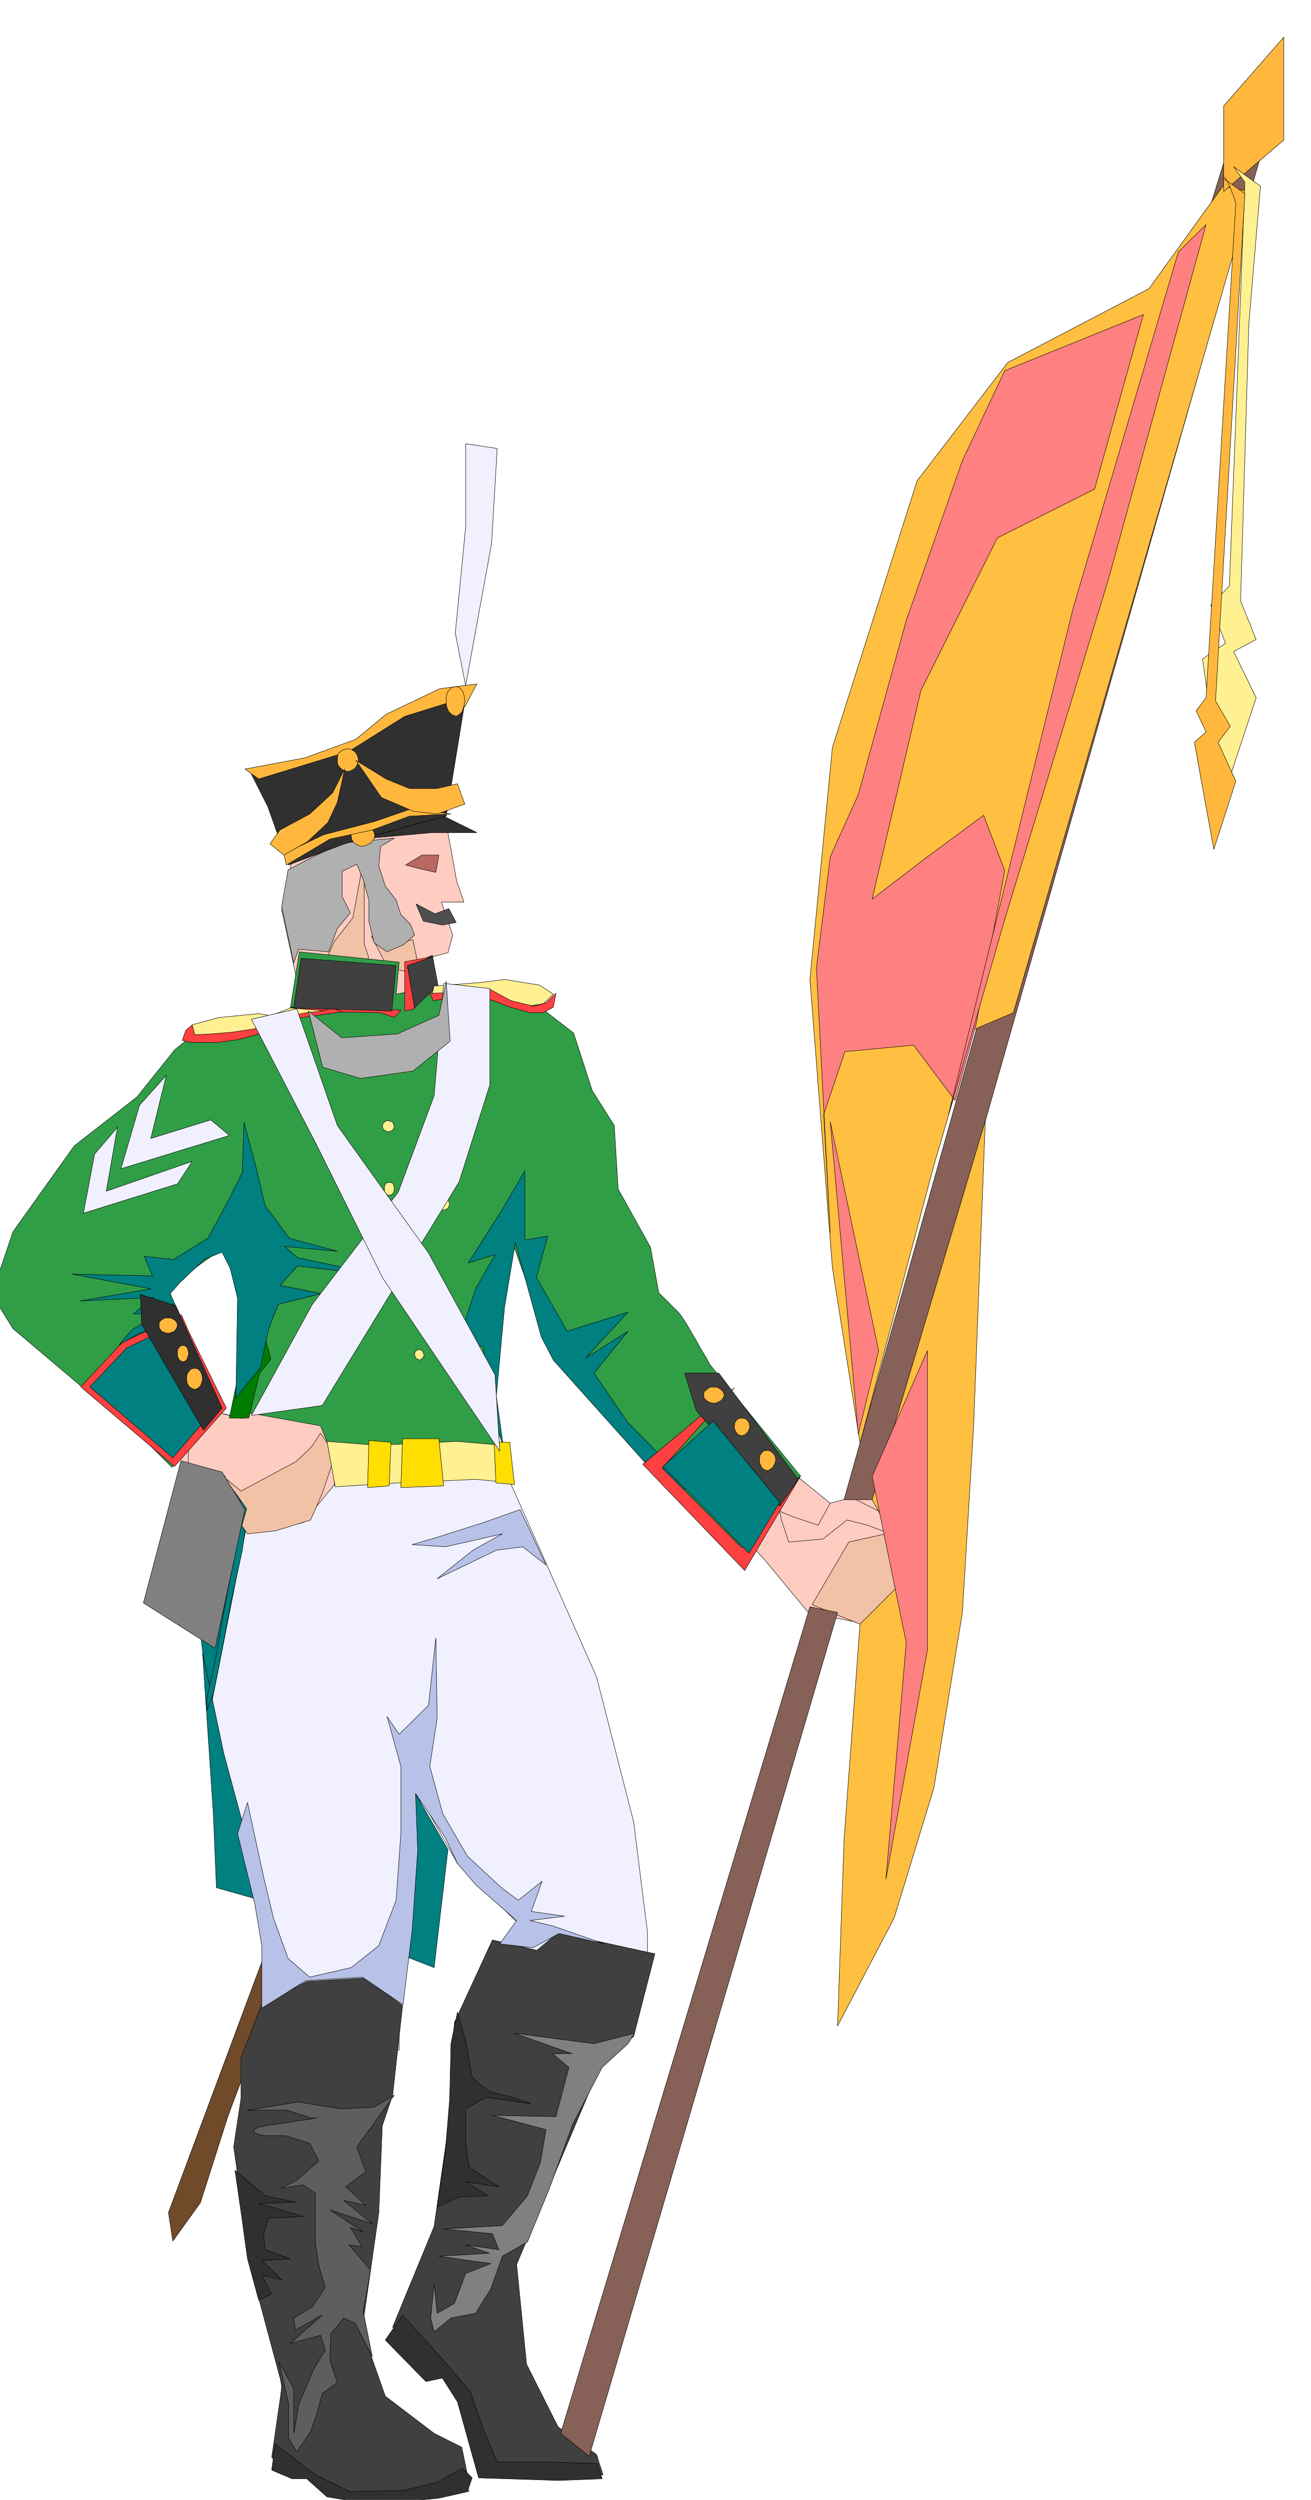 <svg xmlns="http://www.w3.org/2000/svg" width="490.455" height="934.97" fill-rule="evenodd" stroke-linecap="round" preserveAspectRatio="none" viewBox="0 0 3035 5786"><style>.pen0{stroke:#000;stroke-width:1;stroke-linejoin:round}.brush2{fill:#ffccc2}.brush4{fill:#f2c2a6}.brush6{fill:#f0f0ff}.brush7{fill:#404040}.brush8{fill:teal}.brush10{fill:#fff091}.brush11{fill:#ff4040}.brush13{fill:#b0b0b0}.brush14{fill:#303030}.brush15{fill:gray}.brush17{fill:#ffb83d}.brush22{fill:#ff8080}</style><path d="M1031 3400 390 5121l10 66 64-89 64-201 552-1465-3-3-5-5-9-7-8-7-9-8-8-4-5-2-2 4z" class="pen0" style="fill:#704a29"/><path d="m436 3387-16-6-379-325v-177l231-298 109-55 55-75v485l-16 11-148 13 81 28 83 162v237z" class="brush2" style="stroke:none"/><path d="m1131 2879 9 271-24 105 64 194 204 460 81 380 26 216-300 732 15 239 69 141 109 70-56 41-190-2-47-160-86-97-87-66 100-199 26-211 68-379 111-164-179-175-96-172-78 443-55 881 68 137 174 109 29 94-123-13-176 13-149-67 14-177-55-340-39-271 94-270 15-124-151-460-41-474 41-148 6-19-86-30v-237l80 122 45 11 23-78 13-245-6-159-155 135v-485l54-73h107l70-19 26-64-41-190 54-257 164-81 148 55 39 216 17 50h-52l26 76-11 41-42 11v73l179 109 348 756 402 327 92-28 88 163-75 148-158-32-101-122-145-157-126-155-132-92-114-249-42-166 64-129-95 204-49 13z" class="pen0 brush2"/><path fill="none" d="m561 3283 23-78 13-245-6-159-171 146-148 13 81 28 83 162 80 122 45 11" class="pen0"/><path d="M1016 1979h-39l-38 23 30 8 40 9 7-40z" class="pen0" style="fill:#b86961"/><path d="m774 2179-34 75-53 56-3 40 30 39 26-49 86-7 47-15-26-51 6-53-10-30v-201l-26 141-43 55zm86-12 36 70 77 21-17-83-51 9-45-17z" class="pen0 brush4"/><path d="m1506 2887-75-135-9-147-51-81-43-133-92-71-231-36-88 17 7-74-231-24-23 145-193 24-72 57-88 110-145 113-142 199-49 145 49 79 142 120 170 145 56 56 111-137-72-143-48-137 169-120 32 41-25 256v112l177 32 32 79v57l199-25 186-26-11-158 24-263 17-81 36 100 58 165 364 406 72 66 133-205-208-256-3-5-7-13-11-18-11-20-13-22-11-19-10-15-6-8-47-47-19-105z" class="pen0" style="fill:#309e47"/><path d="m1155 3372 226 509 86 336 32 256v56l-56 120-55 104-88-15-15-89-98 89-103-17 17-111 95-162-137-135-86-152-10 160-15 176-24 145v103l-111-32-49-88-54 88-105-7 24-192-88-353-64-216-15-271 47-238 64 24v88l129-24 79-96 303-39 71-17z" class="pen0 brush6"/><path d="m1516 4522-224-49-49 41-103-24-88 191-15 248-32 224-96 233 79 79 81 71 39 89 25 95 206 8h57l-15-47-89-64-73-145-23-231 192-456 79-72 49-191z" class="pen0 brush7"/><path d="m932 4642-23 207-24 71-8 201-39 272 54 153 113 86 64 32 15 73-128 40H796l-167-89 24-167-71-265-41-287 17-113v-94l47-120 105-56 135-8 87 64z" class="pen0 brush7"/><path d="m582 3475-96 487-32-265 47-293 81 71z" class="pen0 brush8"/><path d="m469 3826 25 374 7 169 113 32-49-169-47-174-49-232zm568 455-32 273-64-25 22-376 74 128z" class="pen0 brush8"/><path d="m531 3282 38-183 21-186 7 121 30 112-26 32-25 104h-45z" class="pen0" style="fill:#007d00"/><path d="M845 2921h4l4 4 2 5 1 8-1 7-2 6-4 4-4 2-6-2-4-4-3-6v-15l3-5 4-4h6z" class="pen0 brush10"/><path d="m928 2338-55-3h-81l-120-4 43 9 70 2 96 2 32 11 15-17z" class="pen0 brush11"/><path d="m757 2340-135 21 18 9-24 6-90 19h-83l2-23 62-17 92-9 28 5 45-18 85 7z" class="pen0 brush10"/><path d="m792 2342-148 21 11 15-11 9-30 2-62 17-49 7h-60l-21-5 8-23 15-13 6 23 37-2 49-4 47-7 39-8-1-13 26-6 62-11 36-4 24-7 22 9z" class="pen0 brush11"/><path d="m576 3477-15 111-28 128-20 109-19 95-15 38v-28l19-85 18-103 17-90 23-115v-79l3 2 7 6 6 7 4 4z" class="pen0 brush8"/><path d="m437 3082 87 177-120 135-217-184 96-103 137-64 17 39z" class="pen0 brush11"/><path d="m411 3058 96 192-107 124-192-164 51-54 34-36 58-28 60-34z" class="pen0 brush8"/><path d="m603 3165-57 71 4-231-17-69-19-38-41 17-56 53-23 26 23 51-102 45-39 22 28-33 60-38h-56l49-38-171 8 163-28-182-34 186 4-19-45 68 7 79-49 37-67 43-85 4-116 26 97 23 96 56 75 111 30-122-11 30 26 197 42-197-23-41 45 96 19-100 25-22 56-19 90z" class="pen0 brush8"/><path d="m956 2336-13-101 58-24 13 69-58 56z" class="pen0 brush7"/><path d="m960 2335-17-100 60-21-66 12v114l23-5z" class="pen0 brush11"/><path d="m1005 2282 56-4 51-4 56-7 81 13 32 21-23 22-39 6-43-15-60-19-117 10 6-23z" class="pen0 brush10"/><path d="m995 2299 113-4 23-7 52 28 53 13 28-8 23-22-6 32-24 13h-30l-46-13-45-17-33-13-100 15-8-17z" class="pen0 brush11"/><path d="m962 4151 69 102 28 60 44 51 93 81-39 54 77 9 60-33 105 24-118-41-54-13 80-10-77-11 25-70-55 44-37-27-81-75-57-98-30-110 17-111-3-186-17 156-68 67-28-41 32 115v156l-11 154-40 105-64 51-96 22-50-43-34-94-23-96-37-171-23 72 40 163 16 96v145l102-64 131-8 94 64 21-171 13-186-5-132zm50-593 107-34 85-30 60 128-54-42-61 8-137 66 83-66 68-38-132 30-77-5 58-17z" class="pen0" style="fill:#b8c2e8"/><path d="m913 1940-32 19-4 45 15 47 25 32 11 34 22 22 10 25-25 22-39 17-30-21-12-50v-49l-13-47-15-36-34 17v58l19 38-30 36-20 54-70-6-11 32-17-80-11-51 15-85 62-32 63-30 121-11z" class="pen0 brush13"/><path d="m1382 5702-122-4h-109l-30-70-32-92-62-73-95-105-40 58 94 96 38-8 35 55 49 176 186 6 100-4-12-35zm-311 11-59 32-77 19-124 3-81-39-93-72-8 61 47 20h34l47 42 109 18 150-15 66-15 11-32-22-22z" class="pen0 brush14"/><path d="m1469 4706-94 24-184-24 133 47h-45l38 32-30 114-147-3 124 33-13 76-30 77-58 69-136 8 113 11 15 37-77-11 55 19-117 7 120 17-58 23-26 69-40 23-7-68-8 79 8 32 39-32 57-11 35-56 27-76 58-33 51-124 54-149 68-131 60-55 15-24z" class="pen0 brush15"/><path d="m1059 4657-15 73-3 128-10 122-19 128 51-23 66-3-51-32 77 11-69-45-8-55v-80l47-27 103 15-3-2-7-2-11-4-11-3-14-5-13-3-12-3-9-2-10-3-9-5-10-7-8-6-8-7-5-5-4-4-1-1-15-84-19-66z" class="pen0 brush14"/><path d="m913 4849-47 28-77 4-98-16-118 19h92l58 19 1-1h11-5l-13 3-23 3-37 6-37 5-22 5-10 5v5l4 3 8 3 6 2 4 1h51l56 18 21 40-51 45-37 19 52-8 28 19v116l8 51 15 51-30 45-43 26 4 28 62-35-74 66 70-19 11 34-26 43-36 84-4 28-7 38v-103l-34-62 22 96v80l19 32 32-47 15-43 12-45 35-26-17-51 2-62 30-36 27 13 39 77-21-105 17-96-50-58 30 4-27-45 30 11-77-51 98 32-66-54 51 11-47-43 47-34-21-58 87-120z" class="pen0" style="fill:#5e5e5e"/><path d="m544 5023 70 59 70 15-85 3 103 30-80 4-12 36 4 37 58 21-66 4 47 45-47-11 23 43-30 15-26-96-13-94-16-111z" class="pen0 brush14"/><path d="m742 3317-21 32-36 34-127 68-44-36 36 47 21 30-11 39 13 19 65-7 81-25 28-64 23-69-8-38-20-30z" class="pen0 brush4"/><path d="m1163 3345-106-9-184 9-116-9 19 105 148-9 177-8 88 8-26-87z" class="pen0 brush10"/><path d="m514 3259-107-237-82-26 3 69 143 245 43-51z" class="pen0 brush14"/><path d="m1165 3347-16-116 19-205 25-150 60 218 28 54 205 229 81 91 88-106-88 45-113-114-79-115 79-97-98 62 98-106-141 44-71-124 26-96-53 9v-160l-52 89-79 124 62-19-45 79-44 133h62l8 122 38 109z" class="pen0 brush8"/><path d="m1854 3415-130 220-236-246 212-177-167 186 184 184 137-167z" class="pen0 brush11"/><path d="m1848 3424-184-246h-79l27 87 193 221 43-62zM907 2340l10-105-220-17-17 115 227 7z" class="pen0 brush7"/><path d="m834 1942 167-15h103l-77-38-112 32-81 21z" class="pen0 brush14"/><path d="m1033 1889 43-263-37-22-113 37-107 81-130 43-113 15 44 87 48 135 130-49 154-43 81-21z" class="pen0 brush14"/><path d="m1076 1636 28-53-86 11-124 59-70 58-118 43-139 26 32 23 209-64 129-81 119-37 20 15z" class="pen0 brush17"/><path d="m806 1733 8 2 8 5 2 3 3 5 2 6 1 6-3 10-5 8-8 5-8 3-11-3-7-5-6-8-1-10v-6l1-6 2-5 4-3 7-5 11-2zm33 177 10 1 10 6 6 7 3 10-3 9-6 8-10 5-10 3-6-1-5-2-5-3-3-2-6-8-1-9 1-10 6-7 3-4 5-2 5-1h6z" class="pen0 brush17"/><path d="m1044 1884-96 5-86 32-98 21-101 60-6-26 92-44 119-31 84-29 92 12z" class="pen0 brush17"/><path d="m824 1760 70 43 54 22h64l47-11 17 47-64 23-54-6-75-32-59-86zm-26 20-17 77-22 47-47 44-55 31-32-26 23-32 69-37 53-49 28-55zm258-191 7 2 7 7 2 4 2 6 1 7 1 7-1 6-1 7-2 6-2 6-7 7-7 4-10-4-7-7-3-6-2-6-1-7v-13l1-7 2-6 3-4 7-7 10-2zM389 3050l8 1 7 4 5 5 2 7-2 7-5 7-7 3-8 2-9-2-6-3-5-7-1-7 1-7 5-5 6-4 9-1zm35 64 5 1 4 4 2 5 2 9-2 6-2 7-4 4-5 2-6-2-4-4-3-7v-15l3-5 4-4 6-1zm27 53 7 1 6 6 3 7 2 10-2 9-3 8-6 5-7 3-8-3-6-5-4-8-1-9 1-10 4-7 6-6 8-1zm1202 43 8 1 8 5 5 5 3 8-3 7-5 6-8 4-8 2-10-2-7-4-6-6-1-7 1-8 6-5 7-5 10-1zm64 72 7 1 6 4 4 6 2 9-2 7-4 7-6 5-7 2-7-2-5-5-4-7-1-7 1-9 4-6 5-4 7-1zm60 75 6 1 6 5 5 6 2 10-2 8-5 9-6 5-6 3-9-3-5-5-4-9-1-8 1-10 4-6 5-5 9-1z" class="pen0 brush17"/><path d="m1039 2103-32 12-44-23 17 40 44 9 32-6-17-32z" class="pen0" style="fill:#4f4f4f"/><path d="m1016 3330 11 109-99 4 4-113h84zm-111 8-4 101-50 4 3-109 51 4zm239 0 4 94 43 4-11-98h-36z" class="pen0" style="fill:#ffde00"/><path d="m945 2385 3 1 4 3 2 5 2 6-2 6-2 6-4 3-3 2-6-2-4-3-3-6v-12l3-5 4-3 6-1zm-45 209 9 3 4 10-2 5-2 4-5 2-4 2-6-2-4-2-4-4v-11l4-4 4-3h6zm1 143h5l4 3 2 5 1 7-1 5-2 5-4 3-5 2-5-2-3-3-3-5v-12l3-5 3-3h5zm-92 347 4 1 4 5 2 5 2 8-2 7-2 6-4 4-4 2-6-2-4-4-3-6v-15l3-5 4-5 6-1zm162 40h3l4 3 2 4 2 6-4 7-7 4-8-4-3-7v-6l3-4 3-3h5zm56-352h5l5 4 2 4 2 7-2 5-2 5-5 2-5 2-6-2-3-2-2-5v-12l2-4 3-4h6zm55-328h4l5 3 2 5 2 7-2 5-2 5-5 3-4 2-6-2-4-3-3-5v-12l3-5 4-3h6zm-26 191 8 3 3 10-1 5-2 5-4 3-4 2-5-2-4-3-3-5v-5l3-10 9-3zm-62 293 4 1 5 4 2 5 2 7-2 5-2 5-5 3-4 2-5-2-4-3-3-5v-12l3-5 4-4 5-1z" class="pen0 brush10"/><path d="M1134 2288v223l-71 224-152 248-165 270-164 23 141-257 199-260 83-223 22-260 107 12z" class="pen0 brush6"/><path d="m582 2359 152 293 152 306 271 401-11-177-154-282-211-295-94-270-105 24z" class="pen0 brush6"/><path d="m1805 3477-71 118-199-201 116-105 154 188z" class="pen0 brush8"/><path d="m2074 3545-109 24-85 145 147 60 84-145-37-84z" class="pen0 brush4"/><path d="m1922 3479 50-13 81 41 19 47-64-24-47-12-56 44-79 7-17-51-4-20 32 13 57 19 28-51z" class="pen0 brush2"/><path d="m1078 1587 60-329 13-220-73-11v193l-24 245 24 122z" class="pen0 brush6"/><path d="m1875 3719-577 1913 66 53 575-1953-64-13zm79-248 785-2790 105-340 77 11-890 3119h-77z" class="pen0" style="fill:#876157"/><path d="m2831 431-171 237-327 171-210 274-196 617-52 537 52 667 64 406 171-643 92-314 92-39 551-1900-66-13zm-840 3328-37 498-15 432 131-250 92-301 66-406 26-432 27-706-262 877 51 92 13 104-92 92z" class="pen0" style="fill:#ffbf40"/><path d="M2833 443V245l139-159v238l-139 119z" class="pen0 brush17"/><path d="m2856 386 62 45-27 320-19 640 36 89-52 28 52 107-79 239-45-329 53-36-34-88 43-45 36-934-26-36z" class="pen0 brush10"/><path d="m2831 412 51 36-68 1174 34 59-28 37 41 90-51 158-45-248 27-24-23-49 23-30 69-1146-2-4-2-8-5-12-4-11-6-12-4-8-5-5-2 3z" class="pen0 brush17"/><path d="m2647 728-113 404-225 113-177 353-113 483 128-98 130-96 49 128-66 355-49 177-96-128-159 15-49 145 15 274-32-612 32-258 65-144 111-403 130-370 98-208 321-130z" class="pen0 brush22"/><path d="m1922 2596 112 530-47 193-65-723zm225 530v693l-96 530 47-547-79-385 128-291zm645-2606-226 821-240 787-130 451 289-1174 243-822 64-63z" class="pen0 brush22"/><path d="m385 2489-36 146 139-43 43 36-251 77 43-147 62-69z" class="pen0 brush6"/><path d="m445 2688-199 69 26-148-53 62-26 137 218-68 34-52z" class="pen0 brush6"/><path d="m714 2340 77 62 129-9 96-43 17-79 9 139-86 69-122 17-87-26-33-130z" class="pen0 brush13"/><path d="m419 3381-87 329 166 105 69-321-53-87-95-26z" class="pen0 brush15"/></svg>

